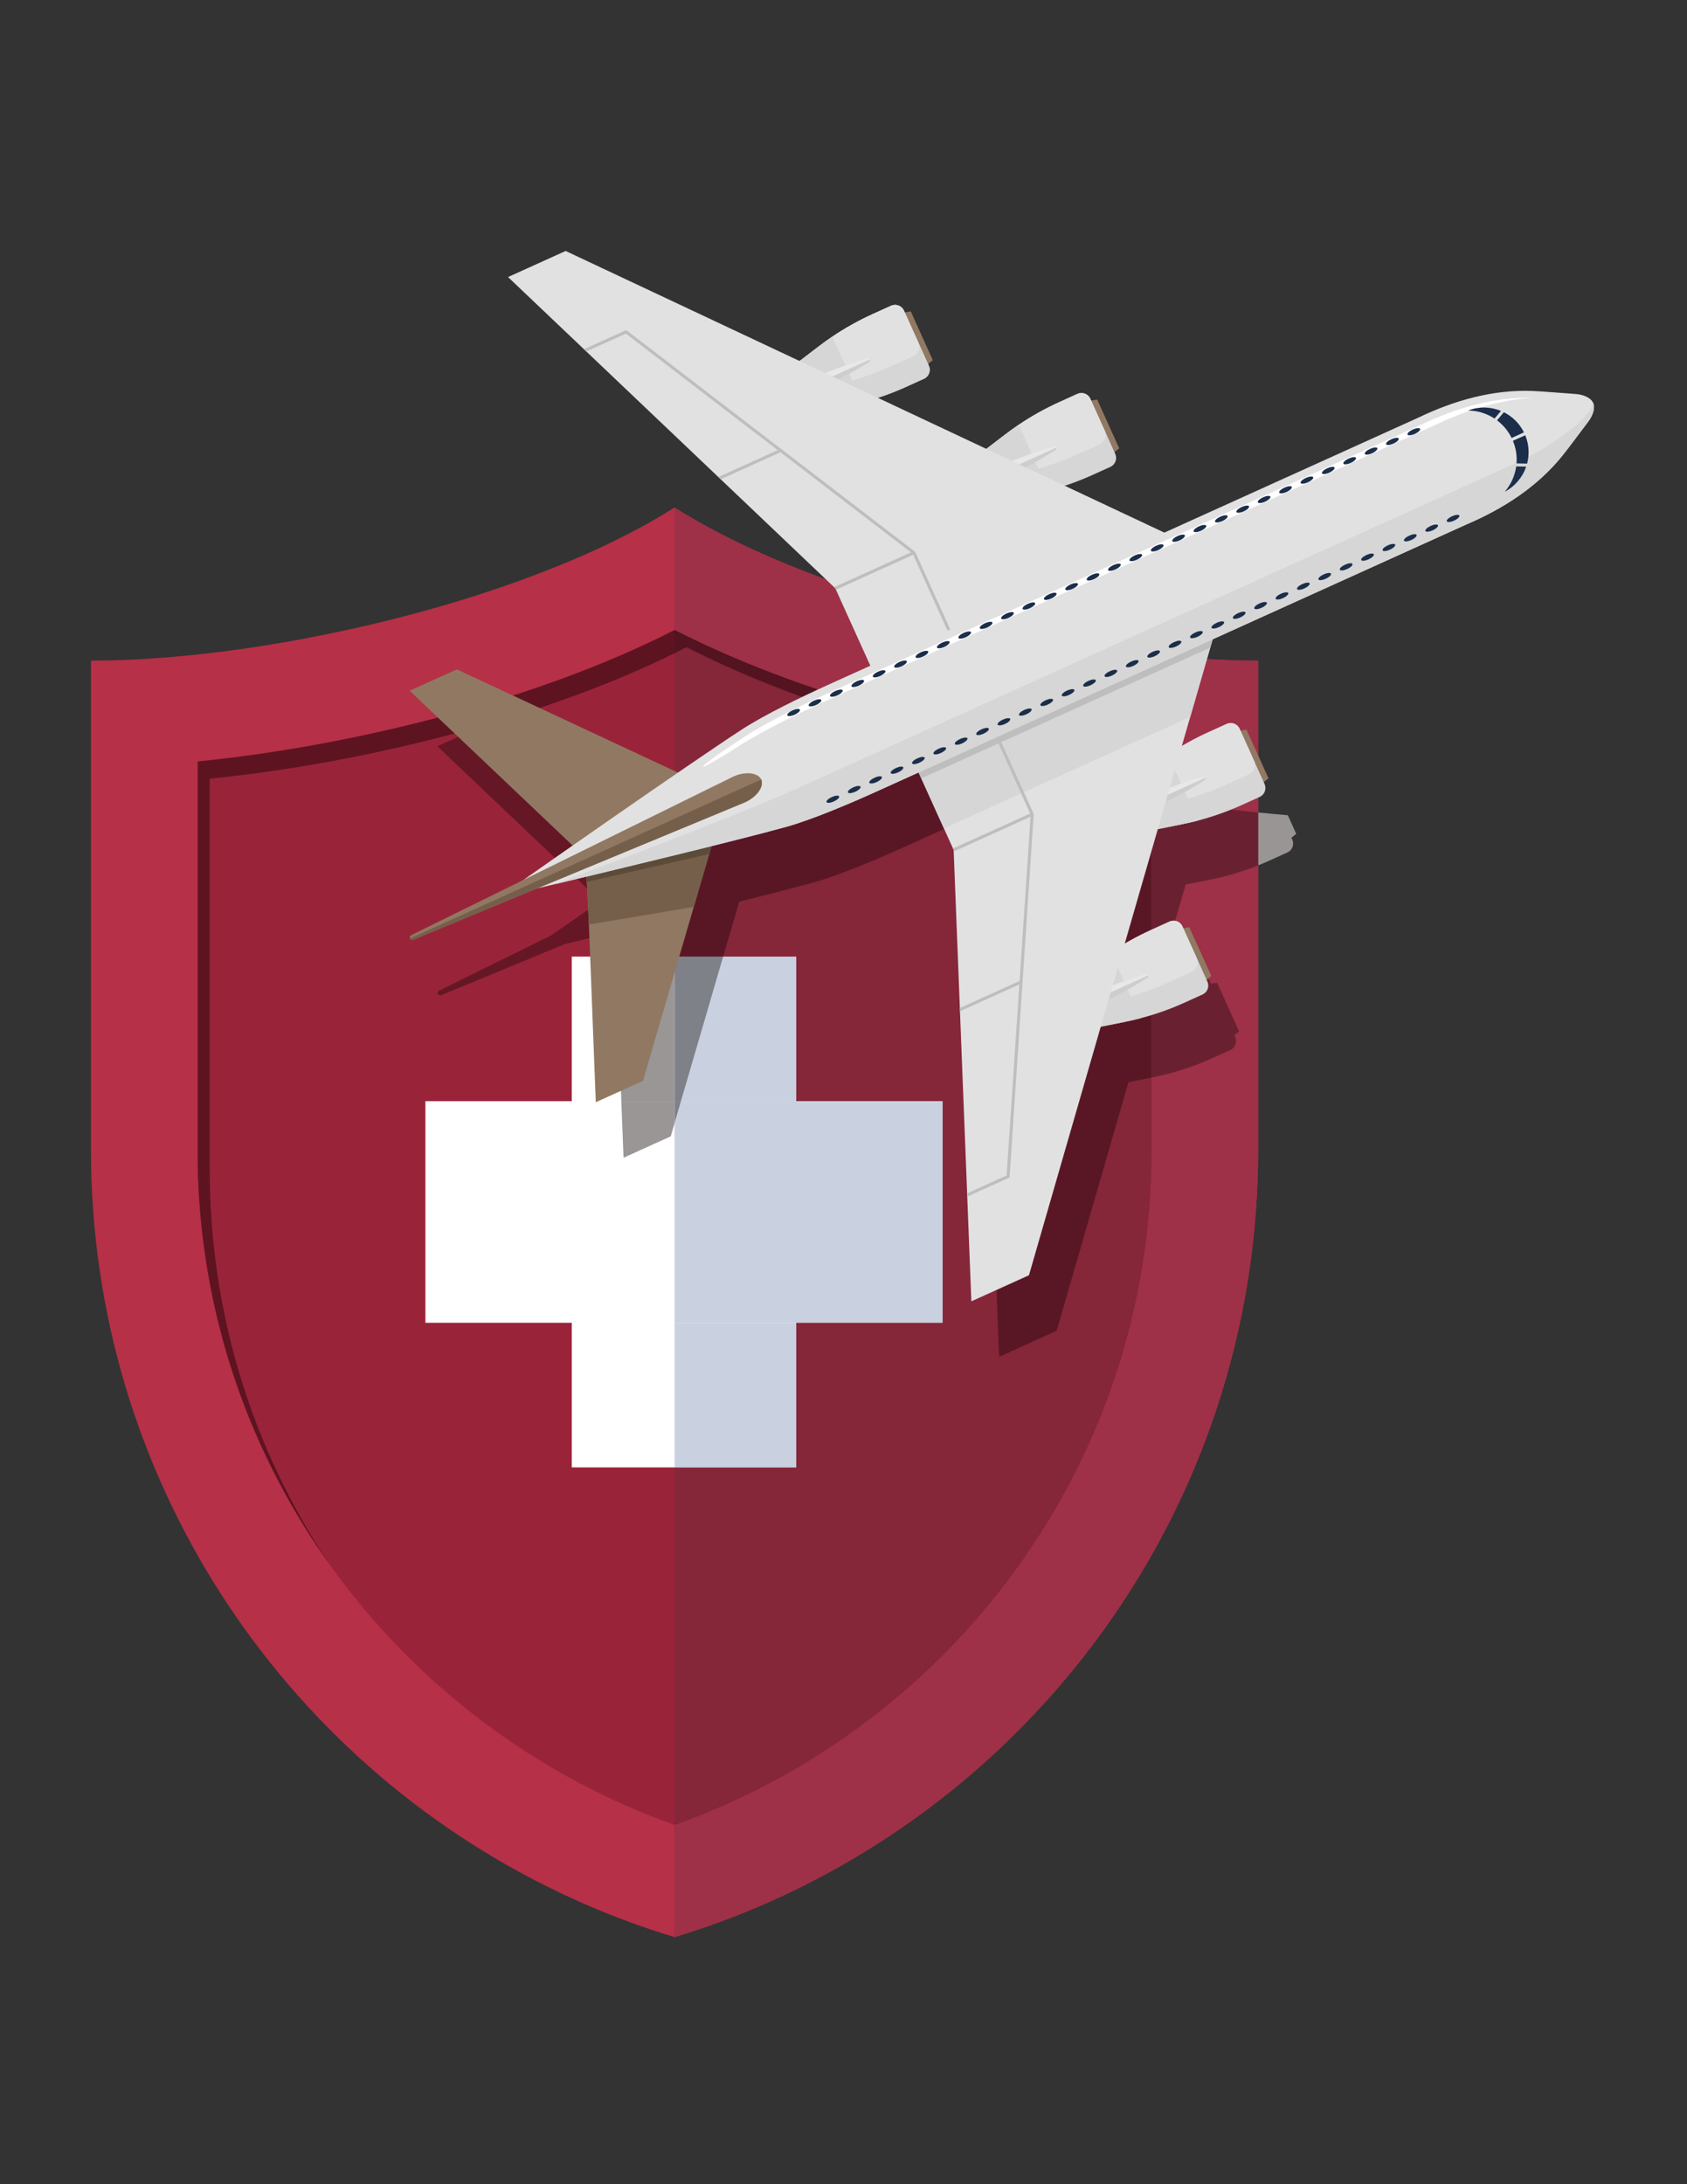 <?xml version="1.0" encoding="utf-8"?>
<!-- Generator: Adobe Illustrator 26.0.2, SVG Export Plug-In . SVG Version: 6.00 Build 0)  -->
<svg version="1.1" id="Layer_1" xmlns="http://www.w3.org/2000/svg" xmlns:xlink="http://www.w3.org/1999/xlink" x="0px" y="0px"
	 viewBox="0 0 612 792" style="enable-background:new 0 0 612 792;" xml:space="preserve">
<rect x="0" y="0" width="612" height="792" fill="#333333" stroke="none"/>
<style type="text/css">
	.st0{fill:#B63047;}
	.st1{fill:#992439;}
	.st2{fill:#6E1C2A;}
	.st3{fill:#5E1321;}
	.st4{fill:#FFFFFF;}
	.st5{fill:#9E3047;}
	.st6{clip-path:url(#SVGID_00000034788589421810301320000017601072595441031325_);fill:#852639;}
	.st7{clip-path:url(#SVGID_00000034788589421810301320000017601072595441031325_);fill:#9E3047;}
	.st8{fill:#531321;}
	.st9{fill:#C9D1E0;}
	.st10{clip-path:url(#SVGID_00000090265697373134273290000010757626576526148225_);fill:#651726;}
	.st11{fill:#400613;}
	.st12{fill:#999595;}
	.st13{fill:#999695;}
	.st14{fill:#692131;}
	.st15{fill:#591726;}
	.st16{fill:#7F8189;}
	.st17{fill:#917862;}
	.st18{fill:#D6D6D6;}
	.st19{fill:#E1E1E1;}
	.st20{fill:#E8E8E8;}
	.st21{fill:#CECDCD;}
	.st22{clip-path:url(#SVGID_00000121982607879016554380000014664241692838970292_);fill:#CECDCD;}
	.st23{clip-path:url(#SVGID_00000121982607879016554380000014664241692838970292_);fill:#E1E1E1;}
	.st24{fill:#BEBEBE;}
	.st25{fill:#755F4B;}
	.st26{fill:#5D4B3A;}
	.st27{fill:#1B2E4A;}
</style>
<g>
	<path class="st0" d="M456.42,417.01v0.08c0,2.13-0.02,4.27-0.07,6.39c-2.21,104.2-57.89,195.24-140.7,246.79
		c-0.71,0.45-1.43,0.89-2.16,1.33c-4.49,2.74-9.07,5.38-13.71,7.88h0c-3.31,1.79-6.66,3.52-10.04,5.18
		c-0.27,0.14-0.54,0.27-0.81,0.41c-4.1,2-8.25,3.91-12.45,5.72c-10.29,4.45-20.89,8.33-31.75,11.62
		c-6.06-1.83-12.03-3.85-17.92-6.05c-0.67-0.25-1.33-0.5-2-0.75c-0.75-0.29-1.5-0.58-2.25-0.87c-0.7-0.27-1.4-0.55-2.1-0.83
		c-2.54-1.02-5.06-2.07-7.57-3.16h0c-0.49-0.2-0.97-0.42-1.45-0.63c-2.35-1.03-4.69-2.1-7.01-3.19c-0.5-0.23-0.99-0.47-1.49-0.71
		h-0.01C102.43,638.3,33,535.76,33,417.01V239.56c16.64,0,35.49-1.49,55.2-4.31c6.78-0.97,13.66-2.1,20.58-3.38
		c9.33-1.72,18.75-3.72,28.13-5.96c40.17-9.65,79.56-24.03,107.79-41.88l0.01,0c14.83,9.37,32.74,17.79,52.22,25.06
		c5.89,2.2,11.92,4.3,18.06,6.28c9.11,2.95,18.44,5.66,27.86,8.11c8.3,2.16,16.67,4.12,25.03,5.86c5.7,1.2,11.39,2.3,17.05,3.29
		c0.76,0.14,1.51,0.27,2.27,0.4c2.53,0.43,5.05,0.85,7.56,1.24c3.35,0.52,6.68,1.01,9.99,1.46c2.6,0.36,5.2,0.69,7.77,0.99
		c2.11,0.25,4.2,0.48,6.28,0.7c3.42,0.36,6.79,0.68,10.11,0.95c2.08,0.17,4.14,0.32,6.18,0.46c7.27,0.46,14.29,0.71,20.95,0.73h0.38
		v4.53L456.42,417.01"/>
	<path class="st1" d="M417.77,276.13l0,140.87c0,56.84-18.03,110.79-52.12,156.02c-30.64,40.65-73.25,71.82-120.93,88.71
		c-47.68-16.89-90.29-48.06-120.93-88.71c-34.1-45.24-52.13-99.19-52.13-156.02l0-140.87c55.01-5.5,122.36-21.79,173.06-47.71
		C295.4,254.34,362.76,270.63,417.77,276.13"/>
	<path class="st2" d="M110.03,552.92c0-0.01-0.01-0.02-0.01-0.02C110.02,552.91,110.02,552.91,110.03,552.92 M109.97,552.82
		c-0.01-0.02-0.03-0.05-0.04-0.07C109.94,552.78,109.96,552.8,109.97,552.82 M109.9,552.71c-0.02-0.03-0.04-0.07-0.06-0.1
		C109.86,552.64,109.88,552.68,109.9,552.71 M109.82,552.59c-0.02-0.04-0.05-0.08-0.07-0.12
		C109.78,552.51,109.8,552.55,109.82,552.59 M109.75,552.46c-23.19-37.71-36.14-80.34-37.89-124.99
		C73.61,472.13,86.56,514.75,109.75,552.46 M71.86,427.45c0-0.05,0-0.1-0.01-0.15C71.85,427.35,71.85,427.41,71.86,427.45
		 M71.85,427.29c0-0.05,0-0.09-0.01-0.14C71.85,427.19,71.85,427.24,71.85,427.29 M71.84,427.12c0-0.04,0-0.09-0.01-0.14
		C71.84,427.02,71.84,427.07,71.84,427.12 M71.84,426.95c0-0.05,0-0.09-0.01-0.14C71.83,426.86,71.84,426.91,71.84,426.95
		 M71.83,426.79c0-0.04,0-0.1-0.01-0.14C71.83,426.7,71.83,426.74,71.83,426.79 M71.82,426.62c0-0.05,0-0.09,0-0.13
		C71.82,426.53,71.82,426.58,71.82,426.62 M71.82,426.46c0-0.05,0-0.09-0.01-0.14C71.82,426.37,71.82,426.41,71.82,426.46
		 M71.81,426.3c0-0.05,0-0.09,0-0.14C71.81,426.2,71.81,426.25,71.81,426.3 M71.81,426.13c0-0.05,0-0.09-0.01-0.14
		C71.8,426.04,71.81,426.09,71.81,426.13 M71.8,425.97c0-0.05,0-0.09,0-0.14C71.8,425.87,71.8,425.92,71.8,425.97 M71.8,425.8
		c0-0.05,0-0.1-0.01-0.15C71.79,425.7,71.8,425.75,71.8,425.8 M71.79,425.64c0-0.05,0-0.1,0-0.15
		C71.79,425.54,71.79,425.59,71.79,425.64 M71.79,425.47c-0.01-0.33-0.02-0.66-0.03-0.99C71.77,424.82,71.78,425.14,71.79,425.47
		 M71.76,424.47c0-0.05,0-0.1,0-0.15C71.75,424.37,71.75,424.42,71.76,424.47 M71.75,424.3c0-0.05,0-0.1,0-0.14
		C71.75,424.2,71.75,424.25,71.75,424.3 M71.75,424.12c0-0.04,0-0.08,0-0.13C71.74,424.04,71.75,424.08,71.75,424.12 M71.74,423.95
		c0-0.04,0-0.08,0-0.12C71.74,423.87,71.74,423.91,71.74,423.95 M71.74,423.79c0-0.04,0-0.08,0-0.12
		C71.74,423.71,71.74,423.75,71.74,423.79 M71.73,423.62c0-0.04,0-0.07,0-0.11C71.73,423.55,71.73,423.58,71.73,423.62
		 M71.73,423.45c0-0.03,0-0.07,0-0.1C71.73,423.38,71.73,423.41,71.73,423.45 M71.73,423.29c0-0.03,0-0.07,0-0.1
		C71.72,423.22,71.72,423.25,71.73,423.29 M71.72,423.12c0-0.04,0-0.07,0-0.11C71.72,423.05,71.72,423.09,71.72,423.12
		 M71.72,422.96c0-0.03,0-0.07,0-0.11C71.72,422.89,71.72,422.93,71.72,422.96 M71.71,422.8c0-0.04,0-0.07,0-0.1
		C71.71,422.72,71.71,422.76,71.71,422.8 M71.71,422.63c0-0.04,0-0.07,0-0.11C71.71,422.56,71.71,422.6,71.71,422.63 M71.71,422.47
		c0-0.04,0-0.07,0-0.1C71.71,422.4,71.71,422.43,71.71,422.47 M71.71,422.31c0-0.04,0-0.06,0-0.1
		C71.7,422.24,71.7,422.27,71.71,422.31 M71.7,422.14c0-0.03,0-0.06,0-0.1C71.7,422.07,71.7,422.11,71.7,422.14 M71.7,421.98
		c0-0.04,0-0.06,0-0.1C71.7,421.91,71.7,421.95,71.7,421.98 M71.7,421.81c0-0.04,0-0.07,0-0.11
		C71.69,421.74,71.69,421.78,71.7,421.81 M71.69,421.65c0-0.04,0-0.08,0-0.11C71.69,421.58,71.69,421.62,71.69,421.65 M71.69,421.49
		c0-0.03,0-0.07,0-0.11C71.69,421.42,71.69,421.45,71.69,421.49 M71.69,421.32c0-0.04,0-0.08,0-0.12
		C71.69,421.25,71.69,421.29,71.69,421.32 M71.68,421.16c0-0.11,0-0.21-0.01-0.32C71.68,420.95,71.68,421.05,71.68,421.16
		 M71.68,420.76c0-0.03,0-0.06,0-0.09C71.68,420.7,71.68,420.74,71.68,420.76 M71.68,420.6c0-0.03,0-0.06,0-0.09
		C71.68,420.54,71.68,420.57,71.68,420.6 M71.68,420.43c0-0.03,0-0.06,0-0.09C71.67,420.38,71.67,420.4,71.68,420.43 M71.67,420.27
		c0-0.03,0-0.06,0-0.09C71.67,420.21,71.67,420.24,71.67,420.27 M71.67,420.11c0-0.03,0-0.06,0-0.09
		C71.67,420.05,71.67,420.08,71.67,420.11 M71.67,419.94c0-0.03,0-0.06,0-0.09C71.67,419.89,71.67,419.91,71.67,419.94
		 M71.67,419.78c0-0.03,0-0.06,0-0.09C71.67,419.72,71.67,419.75,71.67,419.78 M71.66,419.62c0-0.03,0-0.05,0-0.08
		C71.66,419.56,71.66,419.59,71.66,419.62 M71.66,419.45c0-0.03,0-0.06,0-0.08C71.66,419.4,71.66,419.42,71.66,419.45 M71.66,419.29
		c0-0.03,0-0.05,0-0.08C71.66,419.23,71.66,419.26,71.66,419.29 M71.66,419.13c0-0.03,0-0.06,0-0.09
		C71.66,419.07,71.66,419.1,71.66,419.13 M71.66,418.97c0-0.03,0-0.06,0-0.09C71.66,418.91,71.66,418.94,71.66,418.97 M71.66,418.8
		c0-0.03,0-0.06,0-0.09C71.66,418.74,71.66,418.77,71.66,418.8 M71.66,418.64c0-0.03,0-0.06,0-0.1
		C71.66,418.58,71.66,418.61,71.66,418.64 M71.66,418.48c0-0.03,0-0.07,0-0.1C71.66,418.42,71.66,418.44,71.66,418.48 M71.66,418.31
		c0-0.03,0-0.06,0-0.09C71.66,418.26,71.66,418.28,71.66,418.31 M71.65,418.15c0-0.03,0-0.06,0-0.09
		C71.65,418.09,71.65,418.12,71.65,418.15 M71.65,417.99c0-0.03,0-0.06,0-0.09C71.65,417.93,71.65,417.96,71.65,417.99
		 M71.65,417.82c0-0.03,0-0.06,0-0.09C71.65,417.76,71.65,417.79,71.65,417.82 M71.65,417.66c0-0.03,0-0.06,0-0.09
		C71.65,417.6,71.65,417.63,71.65,417.66 M71.65,417.49c0-0.03,0-0.06,0-0.09C71.65,417.44,71.65,417.46,71.65,417.49 M71.65,417.33
		c0-0.03,0-0.06,0-0.09C71.65,417.27,71.65,417.31,71.65,417.33 M71.65,417.17c0-0.05,0-0.11,0-0.16l0-123.26l0,123.26
		C71.65,417.06,71.65,417.11,71.65,417.17"/>
	<path class="st3" d="M119.72,567.5L119.72,567.5c-3.41-4.77-6.64-9.63-9.7-14.58c-0.01-0.01-0.01-0.01-0.01-0.02
		c-0.02-0.02-0.03-0.05-0.04-0.07c-0.01-0.02-0.03-0.05-0.04-0.07c-0.01-0.02-0.02-0.03-0.03-0.04c-0.02-0.03-0.04-0.07-0.06-0.1
		c-0.01-0.01-0.01-0.01-0.01-0.02c-0.03-0.04-0.05-0.08-0.07-0.12c0,0,0-0.01,0-0.01c-23.19-37.71-36.14-80.34-37.89-124.99
		c0,0,0-0.01,0-0.01c0-0.05,0-0.1-0.01-0.15c0,0,0-0.01,0-0.02c0-0.05,0-0.09-0.01-0.14c0-0.01,0-0.02,0-0.03
		c0-0.05,0-0.09-0.01-0.14c0-0.01,0-0.02,0-0.03c0-0.05,0-0.09-0.01-0.14c0-0.01,0-0.02,0-0.03c0-0.05,0-0.09-0.01-0.14
		c0-0.01,0-0.02,0-0.03c0-0.04,0-0.09,0-0.13c0-0.01,0-0.02,0-0.03c0-0.05,0-0.09-0.01-0.14c0-0.01,0-0.01,0-0.02
		c0-0.05,0-0.1,0-0.14c0-0.01,0-0.02,0-0.03c0-0.05,0-0.09-0.01-0.14c0-0.01,0-0.02,0-0.03c0-0.05,0-0.09,0-0.14
		c0-0.01,0-0.02,0-0.03c0-0.05,0-0.1-0.01-0.15c0,0,0-0.01,0-0.01c0-0.05,0-0.1,0-0.15c0,0,0-0.01,0-0.01
		c-0.01-0.33-0.02-0.66-0.03-0.99c0-0.01,0-0.01,0-0.02c0-0.05,0-0.1,0-0.15c0-0.01,0-0.02,0-0.02c0-0.05,0-0.1,0-0.14
		c0-0.01,0-0.02,0-0.04c0-0.04,0-0.09,0-0.13c0-0.01,0-0.03,0-0.04c0-0.04,0-0.08,0-0.12c0-0.02,0-0.03,0-0.04c0-0.04,0-0.08,0-0.12
		c0-0.01,0-0.03,0-0.05c0-0.04,0-0.07,0-0.11c0-0.02,0-0.04,0-0.06c0-0.04,0-0.07,0-0.1c0-0.02,0-0.04,0-0.06c0-0.03,0-0.07,0-0.1
		c0-0.02,0-0.04,0-0.06c0-0.04,0-0.07,0-0.11c0-0.02,0-0.03,0-0.05c0-0.03,0-0.07,0-0.11c0-0.02,0-0.04,0-0.06c0-0.03,0-0.07,0-0.1
		c0-0.02,0-0.04,0-0.06c0-0.04,0-0.07,0-0.11c0-0.02,0-0.04,0-0.06c0-0.04,0-0.07,0-0.1c0-0.02,0-0.04,0-0.06c0-0.04,0-0.07,0-0.1
		c0-0.02,0-0.05,0-0.07c0-0.03,0-0.06,0-0.1c0-0.02,0-0.04,0-0.06c0-0.03,0-0.07,0-0.1c0-0.02,0-0.04,0-0.06c0-0.04,0-0.07,0-0.11
		c0-0.02,0-0.03,0-0.05c0-0.04,0-0.07,0-0.11c0-0.02,0-0.03,0-0.05c0-0.04,0-0.07,0-0.11c0-0.02,0-0.04,0-0.06c0-0.04,0-0.08,0-0.12
		c0-0.01,0-0.03,0-0.05c0-0.11,0-0.21-0.01-0.32c0-0.02,0-0.05,0-0.07c0-0.03,0-0.06,0-0.09c0-0.02,0-0.05,0-0.07
		c0-0.03,0-0.06,0-0.09c0-0.03,0-0.05,0-0.08c0-0.03,0-0.06,0-0.09c0-0.03,0-0.05,0-0.07c0-0.03,0-0.06,0-0.09c0-0.03,0-0.05,0-0.08
		c0-0.03,0-0.06,0-0.09c0-0.03,0-0.05,0-0.08c0-0.03,0-0.06,0-0.09c0-0.03,0-0.05,0-0.07c0-0.03,0-0.06,0-0.09c0-0.02,0-0.05,0-0.08
		c0-0.03,0-0.05,0-0.08c0-0.03,0-0.05,0-0.08c0-0.03,0-0.05,0-0.08c0-0.03,0-0.05,0-0.08c0-0.02,0-0.06,0-0.08c0-0.03,0-0.05,0-0.08
		c0-0.03,0-0.06,0-0.09c0-0.03,0-0.05,0-0.07c0-0.03,0-0.06,0-0.09c0-0.02,0-0.05,0-0.07c0-0.03,0-0.06,0-0.09c0-0.02,0-0.05,0-0.07
		c0-0.03,0-0.07,0-0.1c0-0.02,0-0.05,0-0.07c0-0.04,0-0.06,0-0.1c0-0.02,0-0.04,0-0.07c0-0.03,0-0.06,0-0.09c0-0.03,0-0.05,0-0.08
		c0-0.03,0-0.06,0-0.09c0-0.03,0-0.05,0-0.07c0-0.03,0-0.06,0-0.09c0-0.02,0-0.05,0-0.08c0-0.03,0-0.06,0-0.09c0-0.03,0-0.05,0-0.07
		c0-0.03,0-0.06,0-0.09c0-0.03,0-0.05,0-0.08c0-0.03,0-0.06,0-0.09c0-0.02,0-0.05,0-0.07c0-0.03,0-0.06,0-0.09c0-0.02,0-0.05,0-0.07
		c0-0.06,0-0.11,0-0.16l0-123.26v-17.61c55.01-5.5,122.36-21.79,173.06-47.71l0,0l0,8.4c-20.97,10.31-44.55,19.03-68.8,26.07
		l-0.11-0.05l-0.49,0.22c-33.58,9.71-68.41,16.21-99.34,19.31l0,140.87C75.97,475.24,91.05,524.81,119.72,567.5"/>
	<polyline class="st4" points="288.82,532.08 207.43,532.08 207.43,346.86 288.82,346.86 288.82,532.08 	"/>
	<polyline class="st4" points="341.93,479.65 154.33,479.65 154.33,399.29 341.93,399.29 341.93,479.65 	"/>
	<path class="st5" d="M244.71,702.4L244.71,702.4v-40.67c0,0,0,0,0,0c47.68-16.89,90.29-48.06,120.93-88.71
		c34.1-45.24,52.12-99.19,52.12-156.02v-26.27l0.43-0.09c1.9-0.38,3.78-0.82,5.65-1.3c5.45-1.42,10.77-3.3,15.9-5.63l6.58-2.97
		c1.78-0.81,2.57-2.9,1.76-4.67l-0.3-0.66l1.73-1.39l-8-17.69l-2.2,0.38l-0.3-0.67c-0.59-1.3-1.87-2.07-3.21-2.07
		c-0.49,0-0.98,0.1-1.46,0.32l-4.88,2.2l-1.7,0.77c-3.32,1.5-6.55,3.19-9.68,5.04l3.89-13.46l1.45-5l0.6-2.06l1.36-4.7l4.71-16.31
		l8.83-1.77c1.9-0.38,3.78-0.82,5.65-1.3c4.02-1.05,7.97-2.36,11.83-3.9l0,94.11v9.55c0,2.01-0.02,4.02-0.07,6.02
		c-2.21,104.2-57.89,195.24-140.7,246.79c-0.71,0.45-1.43,0.89-2.16,1.33c-4.49,2.74-9.07,5.38-13.71,7.88h0
		c-3.31,1.79-6.66,3.52-10.04,5.18c-0.27,0.14-0.54,0.27-0.81,0.41c-4.1,2-8.25,3.91-12.45,5.72
		C266.17,695.24,255.57,699.12,244.71,702.4"/>
	<g>
		<defs>
			<polyline id="SVGID_1_" points="244.71,702.4 456.42,702.4 456.42,184.04 244.71,184.04 244.71,702.4 			"/>
		</defs>
		<clipPath id="SVGID_00000136401269947658935260000006928334250683246214_">
			<use xlink:href="#SVGID_1_"  style="overflow:visible;"/>
		</clipPath>
		<path style="clip-path:url(#SVGID_00000136401269947658935260000006928334250683246214_);fill:#852639;" d="M244.71,661.74
			L244.71,661.74l0-129.66h44.11v-52.43h53.1v-80.36h-53.1v-52.43h-26.46l5.81-19.91c10.94-2.73,20.76-5.24,27.08-7
			c1.04-0.29,2.13-0.61,3.27-0.98c2.9-0.93,6.08-2.07,9.33-3.32c1.8-0.69,3.62-1.41,5.43-2.15c2.74-1.12,5.43-2.25,7.96-3.35
			c2.34-1.02,4.54-1.99,6.49-2.87l15.58-7.06l0.97,2.15l7.94,17.54l3.42,7.55l0.38,0.84l0.02,0.55v0.05l0.27,6.85l1.96,49.89
			l0.04,1.19l2.6,66.02l0.04,1.19l0.05,1.27l0.71,18.1l0.73,18.59l20.9-9.46l26.04-90.12l8.38-1.68V417
			c0,56.84-18.03,110.79-52.12,156.02C335,613.68,292.39,644.85,244.71,661.74"/>
		<path style="clip-path:url(#SVGID_00000136401269947658935260000006928334250683246214_);fill:#9E3047;" d="M456.41,294.61
			c-0.84-0.08-1.68-0.17-2.53-0.26c-2.73-0.28-5.48-0.59-8.25-0.92c-3.38-0.4-6.79-0.84-10.22-1.31c-4.35-0.58-8.73-1.23-13.14-1.92
			c-1.5-0.24-3.01-0.48-4.51-0.72v-13.35c-55.01-5.5-122.36-21.79-173.06-47.71l0-44.38c14.83,9.37,32.74,17.79,52.22,25.06
			c5.89,2.2,11.92,4.3,18.06,6.28c9.11,2.95,18.44,5.66,27.86,8.11c8.3,2.16,16.67,4.12,25.03,5.86c5.7,1.2,11.39,2.3,17.05,3.29
			c0.76,0.14,1.51,0.27,2.27,0.4c2.53,0.43,5.05,0.85,7.56,1.24c3.35,0.52,6.68,1.01,9.99,1.46c2.6,0.36,5.2,0.69,7.77,0.99
			c2.11,0.25,4.2,0.48,6.28,0.7c3.42,0.36,6.79,0.68,10.11,0.95c2.08,0.17,4.14,0.32,6.18,0.46c7.27,0.46,14.29,0.71,20.95,0.73
			h0.38v4.53L456.41,294.61"/>
		<path style="clip-path:url(#SVGID_00000136401269947658935260000006928334250683246214_);fill:#852639;" d="M256.01,300.28
			l-0.91-0.42l-6.64-3.1l-3.75-1.75v-58.18c1.45-0.71,2.89-1.43,4.32-2.16c49.37,25.24,114.56,41.35,168.74,47.26v-5.79
			c-55-5.5-122.37-21.79-173.06-47.71l0,0c50.69,25.92,118.05,42.21,173.06,47.7v13.35c-1.81-0.3-3.62-0.6-5.43-0.91
			c-0.99-0.17-1.99-0.34-2.98-0.52c-7.43-1.3-14.92-2.75-22.42-4.32c-10.99-2.29-22.01-4.87-32.92-7.71
			c-12.39-3.22-24.67-6.78-36.65-10.66l-7.13,3.23c-0.16,0.07-0.32,0.15-0.48,0.22c-8.93,4.06-22.41,10.57-30.48,15.81
			c-2.32,1.51-5.16,3.4-8.37,5.56c-1.51,1.02-3.11,2.09-4.77,3.22c-2.23,1.51-4.58,3.12-7.02,4.78
			C258.09,298.86,257.06,299.57,256.01,300.28"/>
	</g>
	<path class="st8" d="M417.77,281.92c-54.18-5.9-119.36-22.01-168.74-47.26c-1.43,0.73-2.86,1.45-4.32,2.16v-8.4
		c50.69,25.91,118.05,42.2,173.06,47.7V281.92"/>
	<path class="st9" d="M288.82,532.08h-44.11v-52.43h44.11V532.08 M288.82,399.29h-41.77l8.05-27.57l6.64-22.74l0.62-2.12h26.46
		V399.29"/>
	<polyline class="st9" points="341.93,479.65 288.82,479.65 244.71,479.65 244.71,407.31 245.67,404.03 246.03,402.78 
		247.05,399.29 288.82,399.29 341.93,399.29 341.93,479.65 	"/>
	<g>
		<defs>
			<polyline id="SVGID_00000094613229555332404610000007138749906319748018_" points="158.68,492 470.25,492 470.25,262.85 
				158.68,262.85 158.68,492 			"/>
		</defs>
		<clipPath id="SVGID_00000127020548457387009470000015473521771720613764_">
			<use xlink:href="#SVGID_00000094613229555332404610000007138749906319748018_"  style="overflow:visible;"/>
		</clipPath>
		<path style="clip-path:url(#SVGID_00000127020548457387009470000015473521771720613764_);fill:#651726;" d="M159.65,360.95
			c-0.35,0-0.68-0.2-0.84-0.54c-0.2-0.45-0.01-0.98,0.43-1.19l40.79-20.08c0.85-0.59,7.96-5.58,17.76-12.41l-12.7-12.05l-7.83-7.43
			l-0.91-0.86l-7.75-7.36l-28.36-26.93l-1.58-1.5l16.63-7.52c0.2-0.06,0.4-0.11,0.6-0.17l4.82,2.25l40.83,19.06l3.35,1.57
			l11.88,5.55l7.92,3.7v51.85h-21.43l-0.44-8.86c-4.18,1-7.95,1.91-11.11,2.66l-0.02,0.01c-2.78,0.66-5.08,1.21-6.78,1.62
			L160,360.88C159.88,360.93,159.77,360.95,159.65,360.95"/>
	</g>
	<path class="st11" d="M175.31,263.07l0.49-0.22l0.11,0.05C175.71,262.95,175.51,263.01,175.31,263.07"/>
	<path class="st12" d="M456.41,313.8v-19.19c3.63,0.37,7.22,0.7,10.77,0.99l1.3,2.87l1.49,3.31l0.27,0.59v0l-1.74,1.39l0.3,0.67
		c0.8,1.77,0.02,3.87-1.76,4.67l-6.58,2.98C459.13,312.67,457.78,313.25,456.41,313.8"/>
	<polyline class="st13" points="244.71,399.29 225.41,399.29 224.9,386.36 223.71,355.38 223.28,346.86 244.71,346.86 
		244.71,399.29 	"/>
	<polyline class="st13" points="226.2,419.8 225.65,405.62 225.53,402.49 225.41,399.29 244.71,399.29 244.71,407.31 243.33,412.05 
		226.2,419.8 	"/>
	<path class="st14" d="M417.77,390.74l0-101.26c1.51,0.25,3.01,0.49,4.51,0.72c4.41,0.69,8.79,1.33,13.14,1.92
		c3.43,0.47,6.84,0.91,10.22,1.31c2.77,0.33,5.52,0.64,8.25,0.92c0.85,0.09,1.69,0.18,2.53,0.26v19.19
		c-3.86,1.54-7.81,2.84-11.83,3.9c-1.87,0.49-3.75,0.92-5.65,1.3l-8.83,1.77l-4.71,16.31l-1.36,4.7l-0.6,2.06l-1.45,5l-3.89,13.46
		c3.13-1.85,6.36-3.54,9.68-5.04l1.7-0.77l4.88-2.2c0.47-0.21,0.97-0.32,1.46-0.32c1.34,0,2.62,0.77,3.21,2.07l0.3,0.67l2.2-0.38
		l8,17.69l-1.73,1.39l0.3,0.66c0.81,1.77,0.02,3.86-1.76,4.67l-6.58,2.97c-5.13,2.33-10.45,4.2-15.9,5.63
		c-1.87,0.49-3.75,0.92-5.65,1.3L417.77,390.74"/>
	<path class="st15" d="M362.45,492L362.45,492l-0.73-18.59l-0.71-18.1l-0.05-1.27l-0.04-1.19l-2.6-66.02l-0.04-1.19l-1.96-49.89
		l-0.27-6.85v-0.05l-0.02-0.55l-0.38-0.84l-3.42-7.55l-7.94-17.54l-0.97-2.15l-15.58,7.06c-1.95,0.88-4.15,1.86-6.49,2.87
		c-2.53,1.1-5.22,2.24-7.96,3.35c-1.8,0.73-3.62,1.46-5.43,2.15c-3.25,1.25-6.43,2.4-9.33,3.32c-1.14,0.36-2.23,0.69-3.27,0.98
		c-6.32,1.76-16.14,4.27-27.08,7l-5.81,19.91h-17.65v-51.85l3.75,1.75l6.64,3.1l0.91,0.42c1.05-0.71,2.08-1.42,3.09-2.11
		c2.44-1.67,4.79-3.27,7.02-4.78c1.66-1.13,3.26-2.21,4.77-3.22c3.21-2.16,6.05-4.05,8.37-5.56c8.07-5.24,21.55-11.75,30.48-15.81
		c0.16-0.07,0.32-0.15,0.48-0.22l7.13-3.23c11.98,3.88,24.26,7.44,36.65,10.66c10.92,2.84,21.94,5.42,32.92,7.71
		c7.5,1.57,14.99,3.02,22.42,4.32c1,0.18,1.99,0.35,2.98,0.52c1.82,0.31,3.63,0.61,5.43,0.91l0,101.26l-8.38,1.68l-26.04,90.12
		L362.45,492"/>
	<polyline class="st16" points="247.05,399.29 244.71,399.29 244.71,346.86 262.36,346.86 261.74,348.98 255.11,371.72 
		247.05,399.29 	"/>
	<polyline class="st16" points="244.71,407.31 244.71,399.29 247.05,399.29 246.03,402.78 245.67,404.03 244.71,407.31 	"/>
	<polygon class="st17" points="435.11,357.37 425.96,337.15 431.44,336.19 439.45,353.89 	"/>
	<path class="st18" d="M436.25,360.61l-6.58,2.98c-5.13,2.32-10.45,4.2-15.89,5.62c-1.87,0.49-3.75,0.92-5.65,1.31l-11.11,2.23
		l-7.75-17.12l9.01-6.88c1.54-1.18,3.11-2.3,4.71-3.39c4.66-3.15,9.59-5.9,14.72-8.22l6.58-2.98c1.77-0.8,3.87-0.02,4.67,1.76
		l9.06,20.02C438.82,357.71,438.03,359.81,436.25,360.61"/>
	<path class="st19" d="M432.18,352.5l-7.26,3.28c-5.66,2.56-11.5,4.68-17.47,6.34c-2.04,0.57-4.11,1.09-6.18,1.55l-7.6,1.68
		l-4.4-9.73l9.01-6.88c1.54-1.17,3.11-2.3,4.71-3.38c4.66-3.15,9.59-5.9,14.72-8.22l6.58-2.98c1.77-0.8,3.87-0.02,4.67,1.76
		l5.32,11.76C435.08,349.45,434.14,351.62,432.18,352.5"/>
	<path class="st18" d="M413.78,369.21c-1.87,0.49-3.75,0.92-5.65,1.31l-11.11,2.23l-7.75-17.12l9.01-6.88
		c1.54-1.18,3.11-2.3,4.71-3.39L413.78,369.21z"/>
	<path class="st20" d="M388.39,368.92l-1.89-4.18l8.42-3.81c6.1-2.76,12.37-5.12,18.78-7.07l2-0.61c0.35-0.11,0.72,0.06,0.87,0.4
		c0.15,0.33,0.03,0.73-0.28,0.92l-1.78,1.1c-5.69,3.53-11.6,6.68-17.71,9.44L388.39,368.92z"/>
	<polygon class="st17" points="334.06,134.09 324.91,113.87 330.4,112.91 338.4,130.6 	"/>
	<path class="st19" d="M335.21,137.33l-6.58,2.98c-5.13,2.32-10.45,4.2-15.89,5.63c-1.87,0.49-3.75,0.92-5.65,1.3l-11.11,2.23
		l-7.75-17.12l9.01-6.88c1.54-1.18,3.11-2.3,4.71-3.39c4.66-3.15,9.59-5.9,14.72-8.22l6.58-2.98c1.77-0.8,3.87-0.02,4.67,1.76
		l9.06,20.02C337.77,134.43,336.98,136.53,335.21,137.33"/>
	<path class="st18" d="M335.21,137.33l-6.58,2.98c-5.13,2.32-10.45,4.2-15.89,5.62c-1.87,0.49-3.75,0.92-5.65,1.3l-11.11,2.23
		l-7.75-17.12l9.01-6.88c1.54-1.17,3.11-2.3,4.71-3.38c4.66-3.15,9.59-5.9,14.72-8.22l6.58-2.98c1.77-0.8,3.87-0.02,4.67,1.76
		l9.06,20.03C337.77,134.43,336.98,136.53,335.21,137.33"/>
	<path class="st19" d="M331.14,129.22l-7.26,3.28c-5.66,2.56-11.5,4.68-17.47,6.34c-2.04,0.57-4.11,1.08-6.18,1.55l-7.6,1.68
		l-4.4-9.73l9.01-6.88c1.54-1.17,3.11-2.3,4.71-3.38c4.66-3.15,9.59-5.9,14.72-8.22l6.58-2.98c1.77-0.8,3.87-0.02,4.67,1.76
		l5.32,11.76C334.03,126.17,333.09,128.33,331.14,129.22"/>
	<path class="st18" d="M312.73,145.93c-1.87,0.49-3.75,0.92-5.65,1.3l-11.11,2.23l-7.75-17.12l9.01-6.88
		c1.54-1.18,3.11-2.3,4.71-3.39L312.73,145.93z"/>
	<path class="st20" d="M295.76,141.82l-8.42,3.81l-1.89-4.18l8.42-3.81c6.1-2.76,12.38-5.12,18.78-7.07l2-0.61
		c0.35-0.11,0.72,0.06,0.88,0.4c0.15,0.33,0.03,0.72-0.28,0.91l-1.78,1.1C307.78,135.91,301.86,139.06,295.76,141.82"/>
	<path class="st21" d="M295.76,141.82l-8.42,3.81l-0.94-2.09l29.13-13.18c0.15,0.33,0.03,0.72-0.28,0.91l-1.78,1.1
		C307.78,135.91,301.86,139.06,295.76,141.82"/>
	<polygon class="st17" points="401.68,166.04 392.53,145.82 398.02,144.86 406.02,162.55 	"/>
	<path class="st18" d="M402.83,169.28l-6.58,2.98c-5.13,2.32-10.45,4.2-15.9,5.62c-1.87,0.49-3.75,0.92-5.65,1.3l-11.11,2.23
		l-7.75-17.12l9.01-6.88c1.54-1.17,3.11-2.3,4.71-3.39c4.66-3.15,9.59-5.9,14.72-8.22l6.58-2.98c1.77-0.8,3.87-0.02,4.67,1.76
		l9.06,20.02C405.39,166.38,404.6,168.48,402.83,169.28"/>
	<path class="st19" d="M398.76,161.17l-7.26,3.28c-5.66,2.56-11.5,4.68-17.47,6.34c-2.04,0.57-4.11,1.09-6.18,1.55l-7.6,1.68
		l-4.4-9.73l9.01-6.88c1.54-1.17,3.11-2.3,4.71-3.39c4.66-3.15,9.59-5.9,14.72-8.22l6.58-2.98c1.77-0.8,3.87-0.02,4.67,1.76
		l5.32,11.76C401.65,158.12,400.71,160.28,398.76,161.17"/>
	<path class="st18" d="M380.35,177.88c-1.87,0.49-3.75,0.92-5.65,1.3l-11.11,2.23l-7.75-17.12l9.01-6.88
		c1.54-1.17,3.11-2.3,4.71-3.39L380.35,177.88z"/>
	<path class="st20" d="M354.96,177.58l-1.89-4.18l8.42-3.81c6.1-2.76,12.37-5.12,18.78-7.07l2-0.61c0.35-0.11,0.72,0.06,0.87,0.4
		c0.15,0.33,0.03,0.73-0.28,0.92l-1.78,1.1c-5.69,3.53-11.61,6.68-17.71,9.44L354.96,177.58z"/>
	<path class="st21" d="M363.38,173.77l-8.42,3.81l-0.94-2.08l29.13-13.18c0.15,0.33,0.03,0.72-0.28,0.91l-1.78,1.1
		C375.4,167.86,369.48,171.01,363.38,173.77"/>
	<polygon class="st17" points="455.84,285.72 446.69,265.5 452.18,264.54 460.18,282.23 	"/>
	<path class="st18" d="M456.99,288.96l-6.58,2.98c-5.13,2.32-10.45,4.2-15.89,5.63c-1.87,0.49-3.75,0.92-5.65,1.3l-11.11,2.23
		L410,283.97l9.01-6.88c1.54-1.17,3.11-2.3,4.71-3.39c4.66-3.15,9.59-5.9,14.72-8.22l6.58-2.98c1.77-0.8,3.87-0.02,4.67,1.76
		l9.06,20.02C459.55,286.06,458.76,288.16,456.99,288.96"/>
	<path class="st19" d="M452.92,280.85l-7.26,3.28c-5.66,2.56-11.5,4.68-17.47,6.34c-2.04,0.57-4.11,1.08-6.18,1.54l-7.6,1.68
		l-4.4-9.73l9.01-6.88c1.54-1.17,3.11-2.3,4.71-3.39c4.66-3.15,9.59-5.9,14.72-8.22l6.58-2.98c1.77-0.8,3.87-0.02,4.67,1.76
		l5.32,11.76C455.81,277.8,454.87,279.96,452.92,280.85"/>
	<path class="st18" d="M434.51,297.56c-1.87,0.49-3.75,0.92-5.65,1.3l-11.11,2.23L410,283.97l9.01-6.88
		c1.54-1.17,3.11-2.3,4.71-3.39L434.51,297.56z"/>
	<path class="st20" d="M409.12,297.26l-1.89-4.18l8.42-3.81c6.1-2.76,12.37-5.12,18.78-7.07l2-0.61c0.35-0.11,0.72,0.06,0.87,0.4
		c0.15,0.33,0.03,0.73-0.28,0.92l-1.78,1.1c-5.69,3.53-11.61,6.68-17.71,9.44L409.12,297.26z"/>
	<path class="st21" d="M417.54,293.45l-8.42,3.81l-0.94-2.08l29.13-13.18c0.15,0.33,0.03,0.72-0.28,0.91l-1.78,1.1
		C429.56,287.54,423.64,290.69,417.54,293.45"/>
	<g>
		<defs>
			<rect id="SVGID_00000013152928395996132040000005625167544581003912_" x="33" y="91" width="545.84" height="611.4"/>
		</defs>
		<clipPath id="SVGID_00000019657384379761553020000014334643028438620585_">
			<use xlink:href="#SVGID_00000013152928395996132040000005625167544581003912_"  style="overflow:visible;"/>
		</clipPath>
		<path style="clip-path:url(#SVGID_00000019657384379761553020000014334643028438620585_);fill:#CECDCD;" d="M396.81,365.1
			l-8.42,3.81l-0.94-2.09l29.13-13.18c0.15,0.33,0.03,0.72-0.28,0.91l-1.78,1.1C408.83,359.19,402.91,362.34,396.81,365.1"/>
		<polygon style="clip-path:url(#SVGID_00000019657384379761553020000014334643028438620585_);fill:#E1E1E1;" points="
			426.27,194.95 317.08,244.36 303.03,213.33 302.6,212.92 261.45,173.79 260.59,172.97 212.7,127.45 211.84,126.63 184.3,100.46 
			205.2,91 		"/>
	</g>
	<polygon class="st19" points="373.28,462.41 352.38,471.87 350.89,433.9 350.85,432.71 348.25,366.7 348.21,365.51 345.98,308.76 
		345.95,308.17 331.91,277.13 441.1,227.72 429.53,267.74 	"/>
	<polygon class="st18" points="431.79,259.95 342.43,300.38 331.91,277.13 441.1,227.72 439.05,234.8 	"/>
	<polygon class="st24" points="439.05,234.81 334.22,282.24 331.91,277.13 441.1,227.72 	"/>
	<polygon class="st24" points="346.09,231.23 345.08,231.69 331.1,200.78 330.47,200.3 283.12,163.98 282.13,163.22 227.04,120.97 
		212.7,127.45 211.84,126.63 227.19,119.69 227.44,119.89 331.99,200.07 	"/>
	<polygon class="st24" points="283.42,163.85 261.45,173.79 260.59,172.97 282.97,162.84 	"/>
	<polygon class="st24" points="331.77,200.93 303.26,213.83 303.03,213.33 302.6,212.92 331.31,199.92 	"/>
	<polygon class="st24" points="366.24,426.96 350.89,433.9 350.85,432.71 365.18,426.23 369.8,356.95 369.88,355.7 373.85,296.15 
		373.9,295.37 359.91,264.46 360.92,264.01 375.02,295.16 375.01,295.3 	"/>
	<polygon class="st24" points="370.64,356.57 348.25,366.7 348.21,365.51 370.18,355.56 	"/>
	<polygon class="st24" points="374.69,295.77 345.98,308.76 345.95,308.17 345.73,307.66 374.23,294.76 	"/>
	<polygon class="st17" points="233.26,391.92 216.14,399.67 213.64,335.25 212.75,317.33 258.67,304.91 	"/>
	<polygon class="st17" points="247.87,281.05 165.74,242.71 148.61,250.46 208.01,306.85 	"/>
	<polygon class="st25" points="251.68,328.84 213.64,335.25 212.84,319.17 212.75,317.33 258.67,304.91 	"/>
	<polygon class="st26" points="257.27,309.69 212.87,319.77 212.75,317.33 258.67,304.91 	"/>
	<path class="st19" d="M243.76,297.28L243.76,297.28L243.76,297.28z"/>
	<path class="st19" d="M531.91,190.19l-214.24,96.95c-8.92,4.04-23.04,10.06-32.47,12.68c-17.79,4.94-63.22,15.85-83.54,20.7
		l-0.02,0c-6.21,1.48-10.06,2.39-10.06,2.39c-0.98,0.2-1.98-0.3-2.39-1.22c-0.21-0.47-0.24-0.97-0.12-1.44
		c0.13-0.46,0.41-0.89,0.82-1.19c0,0,59.13-41.47,79.32-54.6c8.21-5.34,22.03-11.99,30.96-16.03L514.4,151.5
		c13.04-6.27,27.17-10.32,41.63-9.73c3.92,0.16,11.76,0.84,15.67,1.11c2.16,0.15,4.99,1.02,6.07,2.88c0.06,0.1,0.11,0.2,0.15,0.3
		c0.47,1.04,0.39,2.28,0.01,3.49c-0.37,1.21-1.04,2.38-1.73,3.29c-2.38,3.13-7.04,9.46-9.51,12.51
		C557.59,176.6,545.22,184.53,531.91,190.19"/>
	<path class="st4" d="M270.34,266.99c8.21-5.34,22.03-11.99,30.96-16.03l214.24-96.95c12.68-6.09,26.38-10.09,40.42-9.77
		c-12.36,0.8-24.43,4.65-35.73,10.07l-220.04,99.58c-9.17,4.15-23.36,10.97-31.81,16.41C250.56,281.78,250.15,280.11,270.34,266.99"
		/>
	<path class="st18" d="M531.91,190.19l-214.24,96.95c-8.92,4.04-23.04,10.06-32.47,12.68c-17.79,4.94-63.22,15.85-83.54,20.7
		c32.44-12.27,70.95-27.12,88.14-34.9l259.81-117.58c15.1-6.83,29.23-18.37,28.17-22.29c0.06,0.1,0.11,0.2,0.15,0.3
		c0.47,1.04,0.39,2.28,0.01,3.49c-0.37,1.21-1.04,2.38-1.73,3.29c-2.38,3.13-7.04,9.46-9.51,12.51
		C557.59,176.6,545.22,184.53,531.91,190.19"/>
	<path class="st27" d="M544.52,149.01l-2.34,2.77c-2.84-1.87-6.18-2.9-9.61-2.93C536.56,147.32,540.82,147.48,544.52,149.01"/>
	<path class="st27" d="M552.85,156.79l-4.47,2.02c-1.28-2.6-3.11-4.76-5.3-6.39l2.48-2.94
		C548.62,151.01,551.23,153.51,552.85,156.79"/>
	<path class="st27" d="M554,168.11l-3.84-0.08c0.21-2.72-0.2-5.52-1.31-8.19l4.47-2.02C554.71,161.2,554.87,164.8,554,168.11"/>
	<path class="st27" d="M545.9,178.29c2.24-2.6,3.67-5.8,4.14-9.16l3.63,0.08C552.36,173,549.67,176.3,545.9,178.29"/>
	<path class="st27" d="M513.26,157.34c-1.26,0.57-2.44,0.67-2.64,0.23c-0.2-0.44,0.66-1.26,1.92-1.83c1.26-0.57,2.44-0.67,2.64-0.23
		C515.38,155.95,514.52,156.77,513.26,157.34"/>
	<path class="st27" d="M505.5,160.85c-1.26,0.57-2.44,0.67-2.64,0.23c-0.2-0.44,0.66-1.26,1.92-1.83c1.26-0.57,2.44-0.67,2.64-0.23
		C507.62,159.46,506.76,160.28,505.5,160.85"/>
	<path class="st27" d="M497.75,164.36c-1.26,0.57-2.44,0.67-2.64,0.23c-0.2-0.44,0.66-1.26,1.92-1.83c1.26-0.57,2.44-0.67,2.64-0.23
		C499.86,162.97,499,163.79,497.75,164.36"/>
	<path class="st27" d="M489.99,167.87c-1.26,0.57-2.44,0.67-2.64,0.23c-0.2-0.44,0.66-1.26,1.92-1.83c1.26-0.57,2.44-0.67,2.64-0.23
		C492.1,166.48,491.25,167.3,489.99,167.87"/>
	<path class="st27" d="M482.23,171.38c-1.26,0.57-2.44,0.67-2.64,0.23c-0.2-0.44,0.66-1.26,1.92-1.83c1.26-0.57,2.44-0.67,2.64-0.23
		C484.35,169.99,483.49,170.81,482.23,171.38"/>
	<path class="st27" d="M474.47,174.89c-1.26,0.57-2.44,0.67-2.64,0.23c-0.2-0.44,0.66-1.26,1.92-1.83c1.26-0.57,2.44-0.67,2.64-0.23
		C476.59,173.5,475.73,174.32,474.47,174.89"/>
	<path class="st27" d="M466.71,178.4c-1.26,0.57-2.44,0.67-2.64,0.23c-0.2-0.44,0.66-1.26,1.92-1.83c1.26-0.57,2.44-0.67,2.64-0.23
		C468.83,177.01,467.97,177.83,466.71,178.4"/>
	<path class="st27" d="M458.95,181.91c-1.26,0.57-2.44,0.67-2.64,0.23c-0.2-0.44,0.66-1.26,1.92-1.83c1.26-0.57,2.44-0.67,2.64-0.23
		C461.07,180.53,460.21,181.34,458.95,181.91"/>
	<path class="st27" d="M451.19,185.43c-1.26,0.57-2.44,0.67-2.64,0.23c-0.2-0.44,0.66-1.26,1.92-1.83c1.26-0.57,2.44-0.67,2.64-0.23
		C453.31,184.04,452.45,184.86,451.19,185.43"/>
	<path class="st27" d="M443.43,188.94c-1.26,0.57-2.44,0.67-2.64,0.23c-0.2-0.44,0.66-1.26,1.92-1.83c1.26-0.57,2.44-0.67,2.64-0.23
		C445.55,187.55,444.69,188.37,443.43,188.94"/>
	<path class="st27" d="M435.67,192.45c-1.26,0.57-2.44,0.67-2.64,0.23c-0.2-0.44,0.66-1.26,1.92-1.83c1.26-0.57,2.44-0.67,2.64-0.23
		C437.79,191.06,436.93,191.88,435.67,192.45"/>
	<path class="st27" d="M427.92,195.96c-1.26,0.57-2.44,0.67-2.64,0.23c-0.2-0.44,0.66-1.26,1.92-1.83c1.26-0.57,2.44-0.67,2.64-0.23
		C430.03,194.57,429.18,195.39,427.92,195.96"/>
	<path class="st27" d="M420.16,199.47c-1.26,0.57-2.44,0.67-2.64,0.23c-0.2-0.44,0.66-1.26,1.92-1.83c1.26-0.57,2.44-0.67,2.64-0.23
		C422.27,198.08,421.42,198.9,420.16,199.47"/>
	<path class="st27" d="M412.4,202.98c-1.26,0.57-2.44,0.67-2.64,0.23c-0.2-0.44,0.66-1.26,1.92-1.83c1.26-0.57,2.44-0.67,2.64-0.23
		C414.52,201.59,413.66,202.41,412.4,202.98"/>
	<path class="st27" d="M404.64,206.49c-1.26,0.57-2.44,0.67-2.64,0.23c-0.2-0.44,0.66-1.26,1.92-1.83c1.26-0.57,2.44-0.67,2.64-0.23
		C406.76,205.1,405.9,205.92,404.64,206.49"/>
	<path class="st27" d="M396.88,210c-1.26,0.57-2.44,0.67-2.64,0.23c-0.2-0.44,0.66-1.26,1.92-1.83c1.26-0.57,2.44-0.67,2.64-0.23
		C399,208.62,398.14,209.43,396.88,210"/>
	<path class="st27" d="M389.12,213.52c-1.26,0.57-2.44,0.67-2.64,0.23c-0.2-0.44,0.66-1.26,1.92-1.83c1.26-0.57,2.44-0.67,2.64-0.23
		C391.24,212.13,390.38,212.95,389.12,213.52"/>
	<path class="st27" d="M381.36,217.03c-1.26,0.57-2.44,0.67-2.64,0.23c-0.2-0.44,0.66-1.26,1.92-1.83c1.26-0.57,2.44-0.67,2.64-0.23
		C383.48,215.64,382.62,216.46,381.36,217.03"/>
	<path class="st27" d="M373.61,220.54c-1.26,0.57-2.44,0.67-2.64,0.23c-0.2-0.44,0.66-1.26,1.92-1.83c1.26-0.57,2.44-0.67,2.64-0.23
		C375.72,219.15,374.86,219.97,373.61,220.54"/>
	<path class="st27" d="M365.85,224.05c-1.26,0.57-2.44,0.67-2.64,0.23c-0.2-0.44,0.66-1.26,1.92-1.83c1.26-0.57,2.44-0.67,2.64-0.23
		C367.96,222.66,367.1,223.48,365.85,224.05"/>
	<path class="st27" d="M358.09,227.56c-1.26,0.57-2.44,0.67-2.64,0.23c-0.2-0.44,0.66-1.26,1.92-1.83c1.26-0.57,2.44-0.67,2.64-0.23
		C360.2,226.17,359.34,226.99,358.09,227.56"/>
	<path class="st27" d="M350.33,231.07c-1.26,0.57-2.44,0.67-2.64,0.23c-0.2-0.44,0.66-1.26,1.92-1.83c1.26-0.57,2.44-0.67,2.64-0.23
		C352.44,229.68,351.59,230.5,350.33,231.07"/>
	<path class="st27" d="M342.57,234.58c-1.26,0.57-2.44,0.67-2.64,0.23c-0.2-0.44,0.66-1.26,1.92-1.83c1.26-0.57,2.44-0.67,2.64-0.23
		C344.69,233.19,343.83,234.01,342.57,234.58"/>
	<path class="st27" d="M334.81,238.09c-1.26,0.57-2.44,0.67-2.64,0.23c-0.2-0.44,0.66-1.26,1.92-1.83c1.26-0.57,2.44-0.68,2.64-0.23
		C336.93,236.71,336.07,237.52,334.81,238.09"/>
	<path class="st27" d="M327.05,241.61c-1.26,0.57-2.44,0.67-2.64,0.23c-0.2-0.44,0.66-1.26,1.92-1.83c1.26-0.57,2.44-0.67,2.64-0.23
		C329.17,240.22,328.31,241.04,327.05,241.61"/>
	<path class="st27" d="M319.29,245.12c-1.26,0.57-2.44,0.67-2.64,0.23c-0.2-0.44,0.66-1.26,1.92-1.83c1.26-0.57,2.44-0.67,2.64-0.23
		C321.41,243.73,320.55,244.55,319.29,245.12"/>
	<path class="st27" d="M311.53,248.63c-1.26,0.57-2.44,0.67-2.64,0.23c-0.2-0.44,0.66-1.26,1.92-1.83c1.26-0.57,2.44-0.67,2.64-0.23
		C313.65,247.24,312.79,248.06,311.53,248.63"/>
	<path class="st27" d="M303.77,252.14c-1.26,0.57-2.44,0.67-2.64,0.23c-0.2-0.44,0.66-1.26,1.92-1.83c1.26-0.57,2.44-0.67,2.64-0.23
		C305.89,250.75,305.03,251.57,303.77,252.14"/>
	<path class="st27" d="M296.02,255.65c-1.26,0.57-2.44,0.67-2.64,0.23c-0.2-0.44,0.66-1.26,1.92-1.83c1.26-0.57,2.44-0.67,2.64-0.23
		C298.13,254.26,297.27,255.08,296.02,255.65"/>
	<path class="st27" d="M288.26,259.16c-1.26,0.57-2.44,0.67-2.64,0.23c-0.2-0.44,0.66-1.26,1.92-1.83c1.26-0.57,2.44-0.67,2.64-0.23
		C290.37,257.77,289.52,258.59,288.26,259.16"/>
	<path class="st27" d="M527.5,188.79c-1.26,0.57-2.44,0.67-2.64,0.23c-0.2-0.44,0.66-1.26,1.92-1.83c1.26-0.57,2.44-0.67,2.64-0.23
		C529.61,187.4,528.76,188.22,527.5,188.79"/>
	<path class="st27" d="M519.74,192.3c-1.26,0.57-2.44,0.67-2.64,0.23c-0.2-0.44,0.66-1.26,1.92-1.83c1.26-0.57,2.44-0.67,2.64-0.23
		C521.86,190.91,521,191.73,519.74,192.3"/>
	<path class="st27" d="M511.98,195.81c-1.26,0.57-2.44,0.67-2.64,0.23c-0.2-0.44,0.66-1.26,1.92-1.83c1.26-0.57,2.44-0.67,2.64-0.23
		C514.1,194.42,513.24,195.24,511.98,195.81"/>
	<path class="st27" d="M504.22,199.32c-1.26,0.57-2.44,0.67-2.64,0.23c-0.2-0.44,0.66-1.26,1.92-1.83c1.26-0.57,2.44-0.67,2.64-0.23
		C506.34,197.93,505.48,198.75,504.22,199.32"/>
	<path class="st27" d="M496.46,202.83c-1.26,0.57-2.44,0.67-2.64,0.23c-0.2-0.44,0.66-1.26,1.92-1.83c1.26-0.57,2.44-0.67,2.64-0.23
		C498.58,201.45,497.72,202.26,496.46,202.83"/>
	<path class="st27" d="M488.7,206.34c-1.26,0.57-2.44,0.68-2.64,0.23c-0.2-0.44,0.66-1.26,1.92-1.83c1.26-0.57,2.44-0.67,2.64-0.23
		C490.82,204.96,489.96,205.78,488.7,206.34"/>
	<path class="st27" d="M480.94,209.86c-1.26,0.57-2.44,0.67-2.64,0.23c-0.2-0.44,0.66-1.26,1.92-1.83c1.26-0.57,2.44-0.67,2.64-0.23
		C483.06,208.47,482.2,209.29,480.94,209.86"/>
	<path class="st27" d="M473.19,213.37c-1.26,0.57-2.44,0.67-2.64,0.23c-0.2-0.44,0.66-1.26,1.92-1.83c1.26-0.57,2.44-0.67,2.64-0.23
		C475.3,211.98,474.44,212.8,473.19,213.37"/>
	<path class="st27" d="M465.43,216.88c-1.26,0.57-2.44,0.67-2.64,0.23c-0.2-0.44,0.66-1.26,1.92-1.83c1.26-0.57,2.44-0.67,2.64-0.23
		C467.54,215.49,466.69,216.31,465.43,216.88"/>
	<path class="st27" d="M457.67,220.39c-1.26,0.57-2.44,0.67-2.64,0.23c-0.2-0.44,0.66-1.26,1.92-1.83c1.26-0.57,2.44-0.67,2.64-0.23
		C459.79,219,458.93,219.82,457.67,220.39"/>
	<path class="st27" d="M449.91,223.9c-1.26,0.57-2.44,0.67-2.64,0.23c-0.2-0.44,0.66-1.26,1.92-1.83c1.26-0.57,2.44-0.67,2.64-0.23
		C452.03,222.51,451.17,223.33,449.91,223.9"/>
	<path class="st27" d="M442.15,227.41c-1.26,0.57-2.44,0.67-2.64,0.23c-0.2-0.44,0.66-1.26,1.92-1.83c1.26-0.57,2.44-0.67,2.64-0.23
		C444.27,226.02,443.41,226.84,442.15,227.41"/>
	<path class="st27" d="M434.39,230.92c-1.26,0.57-2.44,0.67-2.64,0.23c-0.2-0.44,0.66-1.26,1.92-1.83c1.26-0.57,2.44-0.67,2.64-0.23
		C436.51,229.53,435.65,230.35,434.39,230.92"/>
	<path class="st27" d="M426.63,234.43c-1.26,0.57-2.44,0.67-2.64,0.23c-0.2-0.44,0.66-1.26,1.92-1.83c1.26-0.57,2.44-0.67,2.64-0.23
		C428.75,233.05,427.89,233.87,426.63,234.43"/>
	<path class="st27" d="M418.87,237.95c-1.26,0.57-2.44,0.67-2.64,0.23c-0.2-0.44,0.66-1.26,1.92-1.83c1.26-0.57,2.44-0.67,2.64-0.23
		C420.99,236.56,420.13,237.38,418.87,237.95"/>
	<path class="st27" d="M411.11,241.46c-1.26,0.57-2.44,0.67-2.64,0.23c-0.2-0.44,0.66-1.26,1.92-1.83c1.26-0.57,2.44-0.67,2.64-0.23
		C413.23,240.07,412.37,240.89,411.11,241.46"/>
	<path class="st27" d="M403.36,244.97c-1.26,0.57-2.44,0.67-2.64,0.23c-0.2-0.44,0.66-1.26,1.92-1.83c1.26-0.57,2.44-0.67,2.64-0.23
		C405.47,243.58,404.62,244.4,403.36,244.97"/>
	<path class="st27" d="M395.6,248.48c-1.26,0.57-2.44,0.67-2.64,0.23c-0.2-0.44,0.66-1.26,1.92-1.83c1.26-0.57,2.44-0.67,2.64-0.23
		C397.71,247.09,396.86,247.91,395.6,248.48"/>
	<path class="st27" d="M387.84,251.99c-1.26,0.57-2.44,0.67-2.64,0.23c-0.2-0.44,0.66-1.26,1.92-1.83c1.26-0.57,2.44-0.67,2.64-0.23
		C389.96,250.6,389.1,251.42,387.84,251.99"/>
	<path class="st27" d="M380.08,255.5c-1.26,0.57-2.44,0.67-2.64,0.23c-0.2-0.44,0.66-1.26,1.92-1.83c1.26-0.57,2.44-0.67,2.64-0.23
		C382.2,254.11,381.34,254.93,380.08,255.5"/>
	<path class="st27" d="M372.32,259.01c-1.26,0.57-2.44,0.67-2.64,0.23c-0.2-0.44,0.66-1.26,1.92-1.83c1.26-0.57,2.44-0.67,2.64-0.23
		C374.44,257.62,373.58,258.44,372.32,259.01"/>
	<path class="st27" d="M364.56,262.52c-1.26,0.57-2.44,0.67-2.64,0.23c-0.2-0.44,0.66-1.26,1.92-1.83c1.26-0.57,2.44-0.67,2.64-0.23
		C366.68,261.14,365.82,261.96,364.56,262.52"/>
	<path class="st27" d="M356.8,266.04c-1.26,0.57-2.44,0.67-2.64,0.23c-0.2-0.44,0.66-1.26,1.92-1.83c1.26-0.57,2.44-0.67,2.64-0.23
		C358.92,264.65,358.06,265.47,356.8,266.04"/>
	<path class="st27" d="M349.04,269.55c-1.26,0.57-2.44,0.67-2.64,0.23c-0.2-0.44,0.66-1.26,1.92-1.83c1.26-0.57,2.44-0.67,2.64-0.23
		C351.16,268.16,350.3,268.98,349.04,269.55"/>
	<path class="st27" d="M341.28,273.06c-1.26,0.57-2.44,0.67-2.64,0.23c-0.2-0.44,0.66-1.26,1.92-1.83c1.26-0.57,2.44-0.67,2.64-0.23
		C343.4,271.67,342.54,272.49,341.28,273.06"/>
	<path class="st27" d="M333.53,276.57c-1.26,0.57-2.44,0.67-2.64,0.23c-0.2-0.44,0.66-1.26,1.92-1.83c1.26-0.57,2.44-0.67,2.64-0.23
		C335.64,275.18,334.78,276,333.53,276.57"/>
	<path class="st27" d="M325.77,280.08c-1.26,0.57-2.44,0.67-2.64,0.23c-0.2-0.44,0.66-1.26,1.92-1.83c1.26-0.57,2.44-0.67,2.64-0.23
		C327.89,278.69,327.03,279.51,325.77,280.08"/>
	<path class="st27" d="M318.01,283.59c-1.26,0.57-2.44,0.67-2.64,0.23c-0.2-0.44,0.66-1.26,1.92-1.83c1.26-0.57,2.44-0.67,2.64-0.23
		C320.13,282.2,319.27,283.02,318.01,283.59"/>
	<path class="st27" d="M310.25,287.1c-1.26,0.57-2.44,0.67-2.64,0.23c-0.2-0.44,0.66-1.26,1.92-1.83c1.26-0.57,2.44-0.68,2.64-0.23
		C312.37,285.71,311.51,286.53,310.25,287.1"/>
	<path class="st27" d="M302.49,290.61c-1.26,0.57-2.44,0.67-2.64,0.23c-0.2-0.44,0.66-1.26,1.92-1.83c1.26-0.57,2.44-0.67,2.64-0.23
		C304.61,289.23,303.75,290.04,302.49,290.61"/>
	<path class="st17" d="M270.25,290.92l-120.31,49.83c-0.45,0.19-0.98-0.02-1.18-0.47c-0.2-0.45-0.01-0.97,0.43-1.19l116.84-57.5
		c4.61-2.09,9.06-1.31,10.12,1.04C277.21,284.98,274.86,288.83,270.25,290.92"/>
	<path class="st25" d="M270.25,290.92l-120.31,49.83c-0.45,0.19-0.98-0.02-1.18-0.47l127.39-57.65
		C277.21,284.98,274.86,288.83,270.25,290.92"/>
</g>
</svg>
